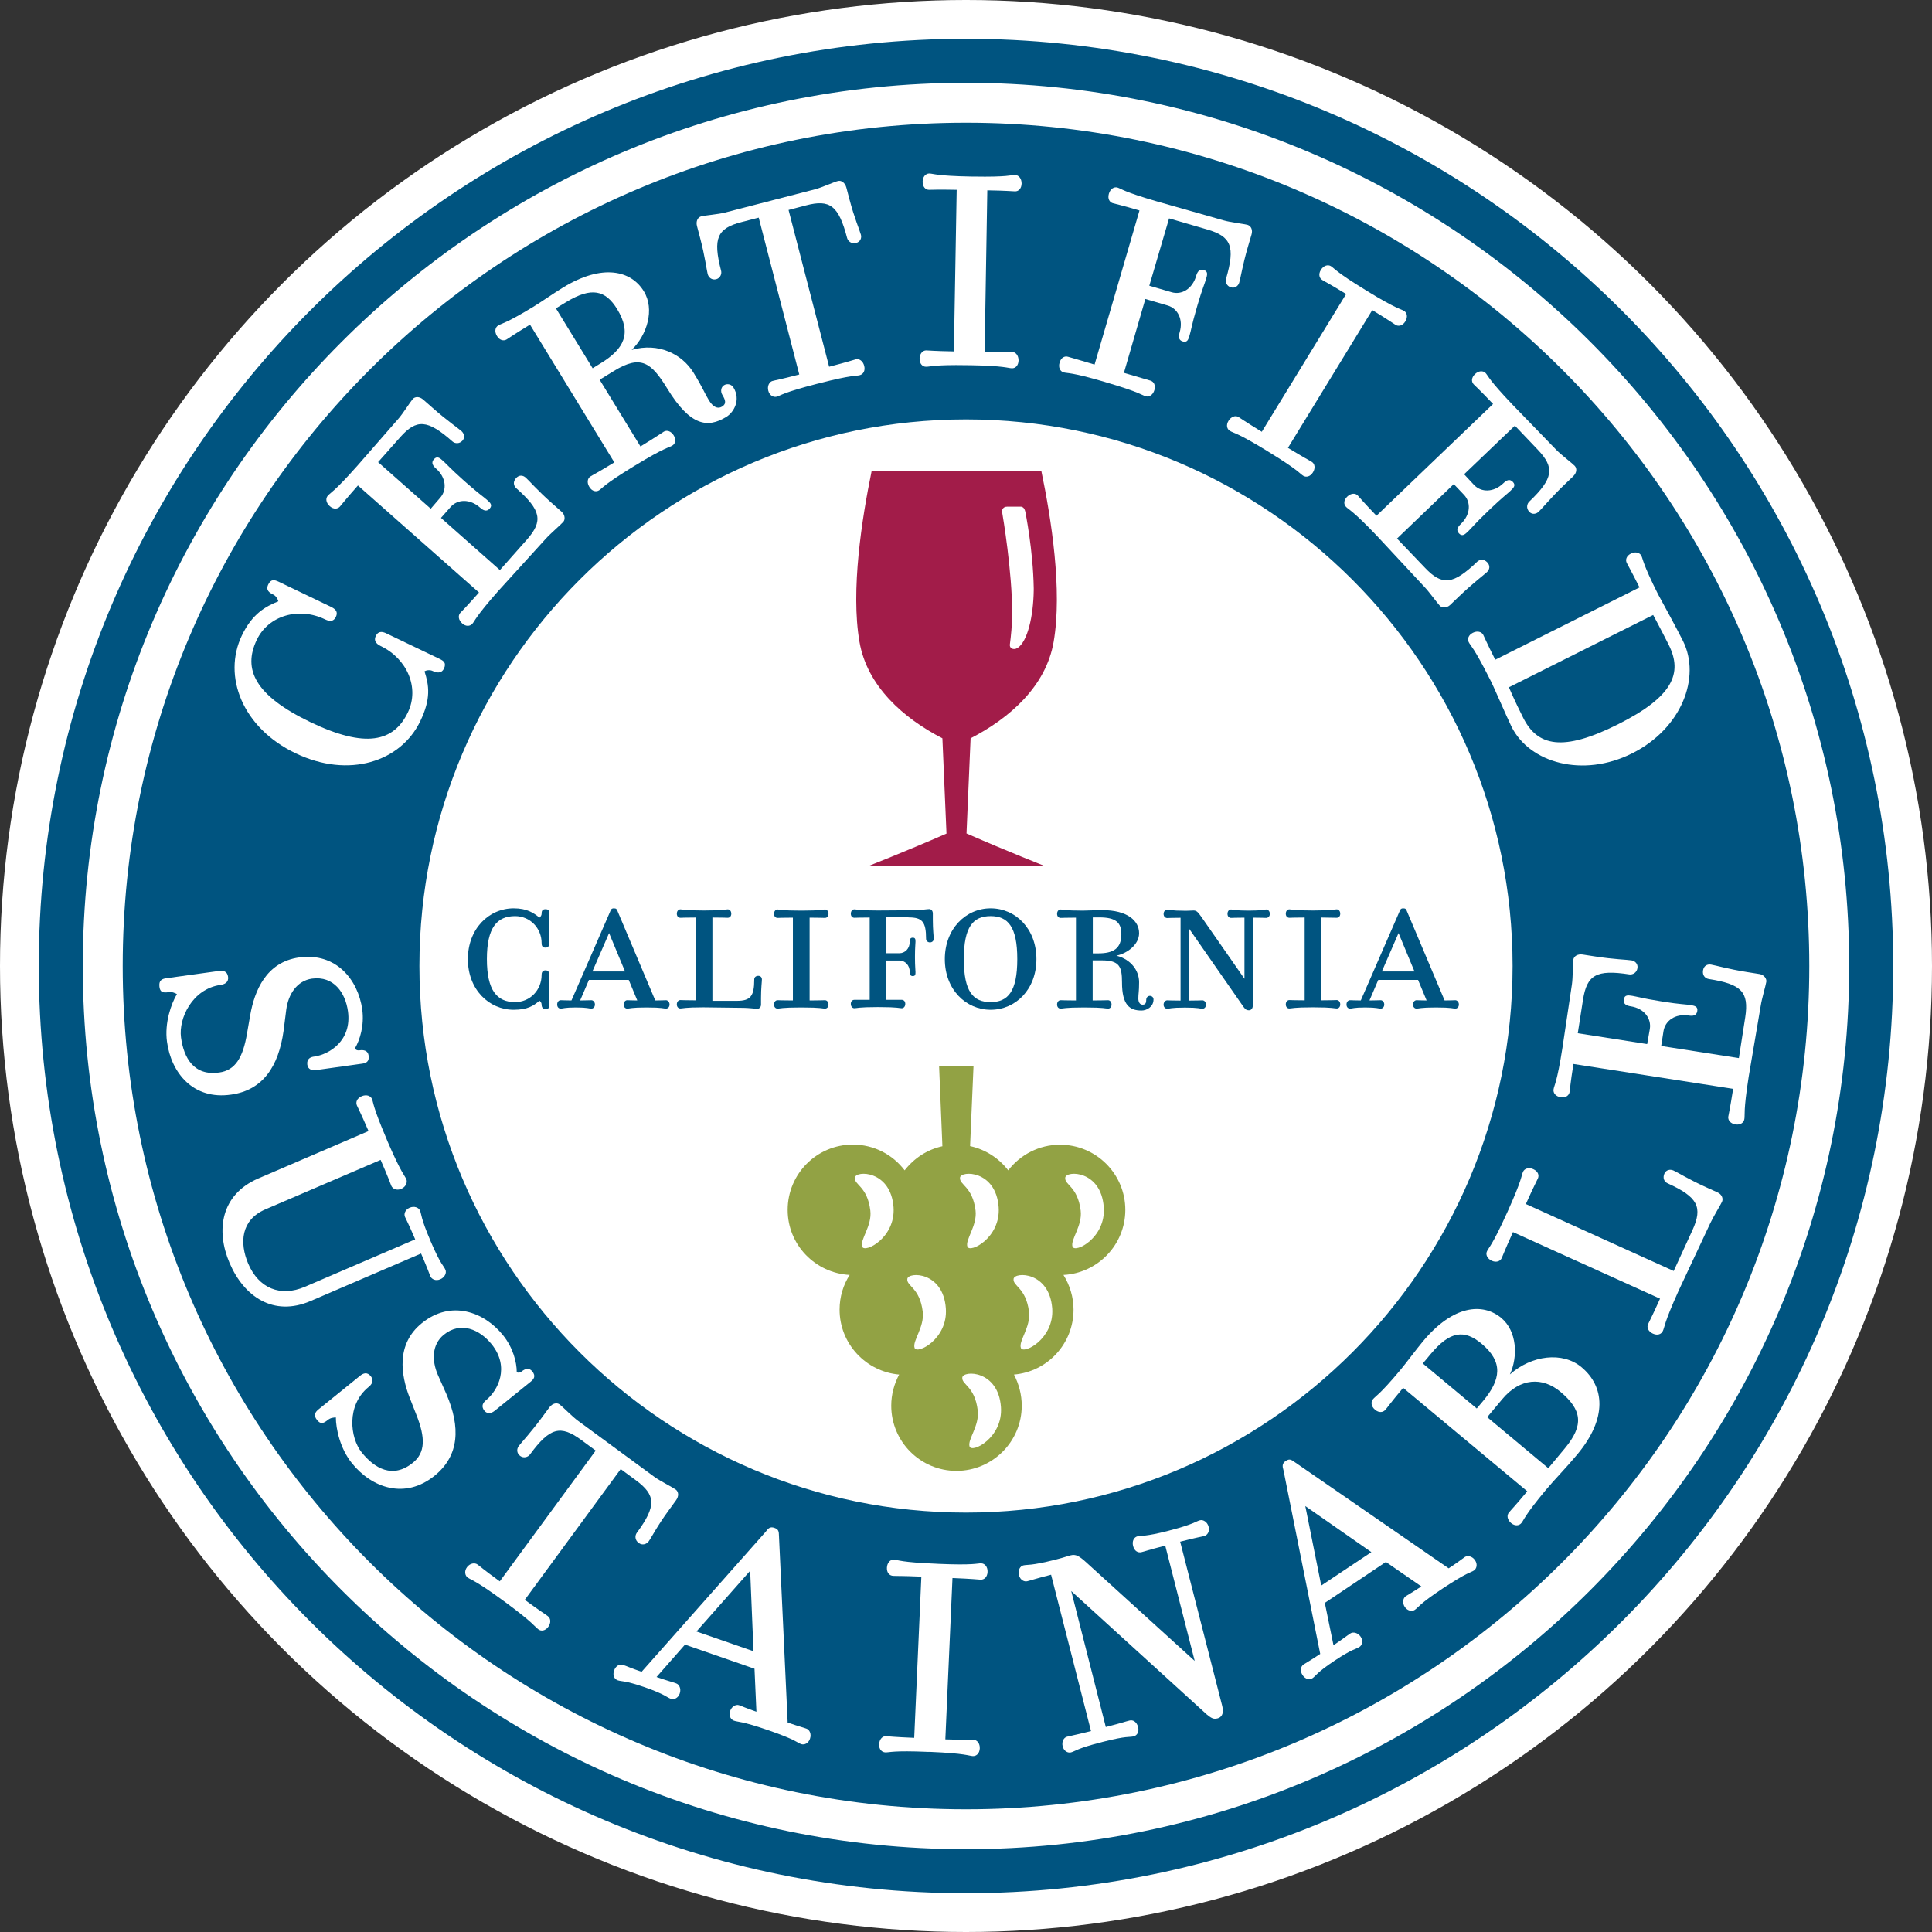 <?xml version="1.0" encoding="utf-8"?>
<!-- Generator: Adobe Illustrator 24.0.3, SVG Export Plug-In . SVG Version: 6.00 Build 0)  -->
<svg version="1.1" id="Layer_1" xmlns="http://www.w3.org/2000/svg" xmlns:xlink="http://www.w3.org/1999/xlink" x="0px" y="0px"
	 viewBox="0 0 151.46 151.46" style="enable-background:new 0 0 151.46 151.46;" xml:space="preserve">
<rect x="0" y="0" width="151.46" height="151.46" fill="#333333" stroke="none"/>
<style type="text/css">
	.st0{fill:#F8F8F7;}
	.st1{fill:#FFFFFF;}
	.st2{fill:#005480;}
	.st3{fill:#92A244;}
	.st4{fill:#A21C49;}
</style>
<g>
	<circle class="st1" cx="75.73" cy="75.73" r="75.73"/>
	<g>
		<path class="st2" d="M75.73,3.04c-40.14,0-72.69,32.54-72.69,72.69c0,40.14,32.54,72.69,72.69,72.69
			c40.14,0,72.69-32.54,72.69-72.69C148.42,35.59,115.88,3.04,75.73,3.04z M75.73,144.97c-38.18,0-69.24-31.06-69.24-69.24
			S37.55,6.49,75.73,6.49c38.18,0,69.24,31.06,69.24,69.24S113.91,144.97,75.73,144.97z"/>
		<path class="st2" d="M75.73,9.62c-36.51,0-66.11,29.6-66.11,66.11s29.6,66.11,66.11,66.11c36.51,0,66.11-29.6,66.11-66.11
			S112.24,9.62,75.73,9.62z M118.58,75.73c0,23.63-19.22,42.85-42.85,42.85S32.88,99.36,32.88,75.73S52.1,32.88,75.73,32.88
			S118.58,52.1,118.58,75.73z"/>
		<g>
			<path class="st2" d="M42.76,71.28c-0.28,0-0.3,0.19-0.3,0.36c0,0.11-0.07,0.22-0.17,0.3c-0.45-0.37-0.97-0.73-2.02-0.73
				c-1.95,0-3.59,1.61-3.59,3.98c0,2.38,1.65,3.97,3.59,3.97c1.07,0,1.55-0.3,2.02-0.71c0.09,0.06,0.17,0.17,0.17,0.3
				s0.04,0.36,0.3,0.36c0.28,0,0.3-0.15,0.3-0.34v-2.34c0-0.15-0.02-0.36-0.3-0.36c-0.28,0-0.3,0.24-0.3,0.36
				c0,1.18-0.9,2.13-2.08,2.13c-1.42,0-2.21-0.92-2.21-3.37c0-2.47,0.79-3.37,2.21-3.37c1.18,0,2.08,0.95,2.08,2.11
				c0,0.15,0.02,0.36,0.3,0.36c0.28,0,0.3-0.21,0.3-0.36v-2.32C43.06,71.41,43.02,71.28,42.76,71.28z"/>
			<path class="st2" d="M52.21,78.41c-0.19,0-0.24,0.02-0.84,0.02l-2.94-6.96c-0.07-0.19-0.11-0.26-0.3-0.26
				c-0.19,0-0.24,0.09-0.3,0.26l-3.03,6.96c-0.51,0-0.65-0.02-0.84-0.02c-0.15,0-0.28,0.13-0.28,0.34c0,0.21,0.13,0.32,0.28,0.32
				c0.17,0,0.28-0.09,1.18-0.09c0.94,0,1.03,0.09,1.22,0.09c0.13,0,0.28-0.11,0.28-0.32c0-0.21-0.15-0.34-0.28-0.34
				c-0.19,0-0.41,0.02-0.88,0.02l0.69-1.61h3.12l0.67,1.61c-0.54,0-0.6-0.02-0.79-0.02c-0.13,0-0.28,0.13-0.28,0.34
				c0,0.21,0.15,0.32,0.28,0.32c0.19,0,0.3-0.09,1.5-0.09h0.02c1.27,0,1.33,0.09,1.52,0.09c0.13,0,0.28-0.11,0.28-0.32
				C52.49,78.54,52.34,78.41,52.21,78.41z M46.44,76.16l1.31-3.01l1.25,3.01H46.44z"/>
			<path class="st2" d="M59.45,76.5c-0.21,0-0.32,0.13-0.32,0.28c0,1.33-0.3,1.68-1.37,1.68h-1.91v-6.53c0.9,0,1.01,0.02,1.2,0.02
				c0.15,0,0.28-0.11,0.28-0.32c0-0.21-0.13-0.34-0.28-0.34c-0.19,0-0.3,0.09-1.81,0.09h-0.09c-1.52,0-1.63-0.09-1.81-0.09
				c-0.15,0-0.28,0.13-0.28,0.34c0,0.21,0.13,0.32,0.28,0.32c0.19,0,0.3-0.02,1.2-0.02v6.49c-0.9,0-1.01-0.02-1.2-0.02
				c-0.15,0-0.28,0.13-0.28,0.34c0,0.21,0.13,0.32,0.28,0.32c0.19,0,0.3-0.09,1.81-0.09l3.18,0.04c0.3,0,0.88,0.07,1.05,0.07
				c0.15,0,0.28-0.13,0.28-0.32v-0.52c0-0.77,0.07-1.27,0.07-1.46C59.73,76.63,59.63,76.5,59.45,76.5z"/>
			<path class="st2" d="M60.96,78.41c-0.15,0-0.28,0.13-0.28,0.34c0,0.21,0.13,0.32,0.28,0.32c0.19,0,0.3-0.09,1.81-0.09h0.09
				c1.52,0,1.63,0.09,1.81,0.09c0.15,0,0.28-0.11,0.28-0.32c0-0.21-0.13-0.34-0.28-0.34c-0.19,0-0.3,0.02-1.2,0.02v-6.49
				c0.9,0,1.01,0.02,1.2,0.02c0.15,0,0.28-0.11,0.28-0.32c0-0.21-0.13-0.34-0.28-0.34c-0.19,0-0.3,0.09-1.81,0.09h-0.09
				c-1.52,0-1.63-0.09-1.81-0.09c-0.15,0-0.28,0.13-0.28,0.34c0,0.21,0.13,0.32,0.28,0.32c0.19,0,0.3-0.02,1.2-0.02v6.49
				C61.26,78.43,61.15,78.41,60.96,78.41z"/>
			<path class="st2" d="M71.22,71.92c1.08,0,1.38,0.34,1.38,1.68c0,0.13,0.11,0.28,0.3,0.28c0.21,0,0.3-0.15,0.3-0.28
				c0-0.19-0.07-0.71-0.07-1.48v-0.51c0-0.21-0.13-0.34-0.28-0.34c-0.17,0-0.75,0.09-1.05,0.09c-0.36,0-2.58,0.02-3.01,0.02
				c-1.52,0-1.63-0.09-1.81-0.09c-0.15,0-0.28,0.13-0.28,0.34c0,0.21,0.13,0.32,0.28,0.32c0.19,0,0.3-0.02,1.2-0.02v6.45
				c-0.9,0-1.01,0-1.2,0c-0.15,0-0.28,0.11-0.28,0.32c0,0.21,0.13,0.34,0.28,0.34c0.19,0,0.3-0.09,1.81-0.09h0.09
				c1.52,0,1.63,0.09,1.81,0.09c0.15,0,0.28-0.13,0.28-0.34c0-0.21-0.13-0.32-0.28-0.32c-0.19,0-0.3,0-1.2,0V75.3h1.01
				c0.45,0,0.82,0.36,0.82,0.9c0,0.17,0.04,0.32,0.24,0.32c0.21,0,0.21-0.15,0.21-0.32c0-0.19-0.04-0.43-0.04-1.09v-0.19
				c0-0.65,0.04-0.9,0.04-1.09c0-0.17,0-0.32-0.21-0.32c-0.21,0-0.24,0.15-0.24,0.32c0,0.54-0.37,0.9-0.82,0.9h-1.01v-2.82H71.22z"
				/>
			<path class="st2" d="M74.07,75.19c0,2.38,1.65,3.97,3.59,3.97c1.96,0,3.59-1.59,3.59-3.97c0-2.38-1.63-3.98-3.59-3.98
				C75.71,71.21,74.07,72.82,74.07,75.19z M79.75,75.19c0,2.54-0.73,3.37-2.09,3.37c-1.37,0-2.1-0.82-2.1-3.37
				c0-2.54,0.73-3.37,2.1-3.37C79.02,71.82,79.75,72.65,79.75,75.19z"/>
			<path class="st2" d="M90.14,78.07c-0.15,0-0.28,0.13-0.28,0.3c0,0.22-0.04,0.39-0.28,0.39c-0.22,0-0.34-0.19-0.34-0.49
				c0-0.39,0.06-0.49,0.06-1.27c0-0.88-0.6-1.78-1.78-2.08c0.9-0.19,1.78-0.9,1.78-1.76c0-0.97-0.9-1.81-2.9-1.81
				c-0.47,0-1.16,0.04-1.53,0.04c-1.42,0-1.53-0.09-1.72-0.09c-0.15,0-0.28,0.13-0.28,0.34c0,0.21,0.13,0.32,0.28,0.32
				c0.19,0,0.3-0.02,1.2-0.02v6.49c-0.9,0-1.01-0.02-1.2-0.02c-0.15,0-0.28,0.13-0.28,0.34c0,0.21,0.13,0.32,0.28,0.32
				c0.19,0,0.3-0.09,1.81-0.09h0.09c1.52,0,1.63,0.09,1.81,0.09c0.15,0,0.28-0.11,0.28-0.32c0-0.21-0.13-0.34-0.28-0.34
				c-0.19,0-0.3,0.02-1.2,0.02v-3.14h0.73c1.37,0,1.57,0.49,1.57,1.72c0,1.78,0.6,2.21,1.53,2.21c0.39,0,0.94-0.28,0.94-0.86
				C90.44,78.2,90.31,78.07,90.14,78.07z M86.08,74.74h-0.41v-2.82c0,0,0.39,0,0.52,0c1.29,0,1.72,0.41,1.72,1.31
				C87.91,74.37,87.28,74.74,86.08,74.74z"/>
			<path class="st2" d="M99.27,71.3c-0.19,0-0.28,0.09-1.37,0.09h-0.04c-1.07,0-1.16-0.09-1.35-0.09c-0.15,0-0.28,0.13-0.28,0.34
				c0,0.21,0.13,0.32,0.28,0.32c0.19,0,0.26-0.02,1.05-0.02v4.79l-3.4-4.88c-0.26-0.37-0.37-0.47-0.6-0.47
				c-0.13,0-0.34,0.02-0.52,0.02h-0.17c-1.09,0-1.18-0.09-1.37-0.09c-0.13,0-0.28,0.13-0.28,0.34c0,0.21,0.15,0.32,0.28,0.32
				c0.19,0,0.28-0.02,1.05-0.02v6.49c-0.77,0-0.86-0.02-1.05-0.02c-0.13,0-0.28,0.13-0.28,0.34c0,0.21,0.15,0.32,0.28,0.32
				c0.19,0,0.28-0.09,1.37-0.09h0.04c1.08,0,1.16,0.09,1.35,0.09c0.15,0,0.28-0.11,0.28-0.32c0-0.21-0.13-0.34-0.28-0.34
				c-0.19,0-0.28,0.02-1.05,0.02v-5.65l4.28,6.15c0.15,0.19,0.23,0.26,0.41,0.26c0.15,0,0.32-0.09,0.32-0.43v-6.83
				c0.77,0,0.86,0.02,1.05,0.02c0.13,0,0.28-0.11,0.28-0.32C99.55,71.43,99.4,71.3,99.27,71.3z"/>
			<path class="st2" d="M104.79,71.95c0.15,0,0.28-0.11,0.28-0.32c0-0.21-0.13-0.34-0.28-0.34c-0.19,0-0.3,0.09-1.81,0.09h-0.09
				c-1.52,0-1.63-0.09-1.81-0.09c-0.15,0-0.28,0.13-0.28,0.34c0,0.21,0.13,0.32,0.28,0.32c0.19,0,0.3-0.02,1.2-0.02v6.49
				c-0.9,0-1.01-0.02-1.2-0.02c-0.15,0-0.28,0.13-0.28,0.34c0,0.21,0.13,0.32,0.28,0.32c0.19,0,0.3-0.09,1.81-0.09h0.09
				c1.52,0,1.63,0.09,1.81,0.09c0.15,0,0.28-0.11,0.28-0.32c0-0.21-0.13-0.34-0.28-0.34c-0.19,0-0.3,0.02-1.2,0.02v-6.49
				C104.49,71.94,104.6,71.95,104.79,71.95z"/>
			<path class="st2" d="M105.84,78.41c-0.15,0-0.28,0.13-0.28,0.34c0,0.21,0.13,0.32,0.28,0.32c0.17,0,0.28-0.09,1.18-0.09
				c0.94,0,1.03,0.09,1.22,0.09c0.13,0,0.28-0.11,0.28-0.32c0-0.21-0.15-0.34-0.28-0.34c-0.19,0-0.41,0.02-0.88,0.02l0.69-1.61h3.12
				l0.67,1.61c-0.54,0-0.6-0.02-0.79-0.02c-0.13,0-0.28,0.13-0.28,0.34c0,0.21,0.15,0.32,0.28,0.32c0.19,0,0.3-0.09,1.5-0.09h0.02
				c1.27,0,1.33,0.09,1.52,0.09c0.13,0,0.28-0.11,0.28-0.32c0-0.21-0.15-0.34-0.28-0.34c-0.19,0-0.24,0.02-0.84,0.02l-2.94-6.96
				c-0.07-0.19-0.11-0.26-0.3-0.26c-0.19,0-0.24,0.09-0.3,0.26l-3.03,6.96C106.17,78.43,106.03,78.41,105.84,78.41z M109.64,73.15
				l1.25,3.01h-2.56L109.64,73.15z"/>
		</g>
		<path class="st3" d="M83.1,89.74c-1.65,0-3.12,0.79-4.06,2.01c-0.73-0.95-1.78-1.64-2.99-1.9l0.27-6.3h-2.7l0.26,6.31
			c-1.2,0.26-2.23,0.95-2.96,1.89c-0.93-1.23-2.4-2.02-4.06-2.02c-2.82,0-5.11,2.29-5.11,5.12c0,2.73,2.15,4.95,4.86,5.1
			c-0.5,0.78-0.79,1.71-0.79,2.72c0,2.67,2.06,4.86,4.67,5.09c-0.39,0.73-0.62,1.56-0.62,2.44c0,2.82,2.29,5.11,5.11,5.11
			c2.82,0,5.12-2.29,5.12-5.11c0-0.88-0.23-1.71-0.61-2.44c2.62-0.22,4.67-2.41,4.67-5.09c0-1-0.3-1.93-0.79-2.72
			c2.69-0.14,4.85-2.37,4.85-5.1C88.22,92.03,85.93,89.74,83.1,89.74z M67.59,97.73c-0.19-0.54,0.79-1.63,0.64-2.83
			c-0.23-1.91-1.28-2-1.21-2.58c0.06-0.57,2.81-0.6,3.03,2.32C70.22,97.04,67.78,98.27,67.59,97.73z M71.7,105.67
			c-0.19-0.54,0.78-1.62,0.64-2.83c-0.23-1.91-1.28-2-1.21-2.58c0.07-0.57,2.82-0.6,3.02,2.32
			C74.32,104.98,71.88,106.21,71.7,105.67z M78.29,94.64c0.17,2.4-2.26,3.63-2.45,3.09c-0.19-0.54,0.78-1.63,0.64-2.83
			c-0.24-1.91-1.28-2-1.22-2.58C75.33,91.75,78.08,91.72,78.29,94.64z M76.01,113.4c-0.18-0.54,0.79-1.62,0.64-2.83
			c-0.23-1.91-1.27-2.01-1.21-2.58c0.07-0.57,2.82-0.6,3.03,2.32C78.64,112.71,76.2,113.94,76.01,113.4z M80.03,105.67
			c-0.19-0.54,0.78-1.62,0.64-2.83c-0.24-1.91-1.28-2-1.21-2.58c0.07-0.57,2.81-0.6,3.03,2.32
			C82.65,104.98,80.21,106.21,80.03,105.67z M84.08,97.73c-0.18-0.54,0.79-1.63,0.64-2.83c-0.24-1.91-1.28-2-1.21-2.58
			c0.07-0.57,2.81-0.6,3.02,2.32C86.71,97.04,84.27,98.27,84.08,97.73z"/>
		<path class="st4" d="M73.88,57.88l0.32,7.47c-3.27,1.43-6.05,2.51-6.06,2.52h13.7c-0.01-0.01-2.8-1.1-6.07-2.53l0.32-7.46
			c3.06-1.58,5.91-4.07,6.51-7.56c0.7-4.03-0.19-9.69-0.96-13.38H68.33c-0.76,3.69-1.65,9.35-0.95,13.38
			C67.98,53.8,70.83,56.31,73.88,57.88z M78.84,39.73l0.11-0.01l0.13,0h0.93l0.05,0c0.26,0.05,0.3,0.33,0.32,0.4
			c0,0.01,0.61,2.97,0.66,5.99c0,0.05,0,0.11,0,0.17c-0.03,2.05-0.49,4.02-1.27,4.52c-0.09,0.05-0.17,0.08-0.27,0.08
			c-0.24,0-0.36-0.17-0.33-0.37c0.08-0.58,0.18-1.59,0.18-2.4c0-3.35-0.74-7.68-0.77-7.85c-0.01-0.04-0.01-0.08-0.02-0.13
			C78.53,39.83,78.78,39.74,78.84,39.73z"/>
		<g>
			<g>
				<path class="st1" d="M13.09,81.66c-0.2-1.47,0.33-2.97,0.78-3.73c-0.16-0.08-0.36-0.19-0.65-0.15
					c-0.47,0.07-0.67-0.01-0.72-0.42c-0.06-0.48,0.17-0.62,0.53-0.67l4.12-0.57c0.36-0.05,0.67,0.02,0.73,0.46
					c0.06,0.44-0.29,0.59-0.58,0.63c-2.24,0.31-3.31,2.65-3.11,4.12c0.22,1.61,1.01,3.03,2.99,2.75c1.26-0.17,1.87-1.16,2.19-3.09
					l0.25-1.43c0.33-1.86,1.23-4.14,3.83-4.5c2.89-0.4,4.62,1.73,4.95,4.08c0.17,1.26-0.19,2.39-0.57,3.04
					c0.01,0.07,0.13,0.19,0.35,0.16c0.32-0.05,0.67,0.01,0.72,0.42c0.06,0.48-0.21,0.59-0.54,0.63l-3.58,0.5
					c-0.29,0.04-0.63-0.02-0.69-0.43c-0.06-0.48,0.29-0.6,0.54-0.63c1.2-0.17,2.96-1.25,2.65-3.54c-0.2-1.47-1.12-2.8-2.82-2.57
					c-1.19,0.17-1.86,1.23-2.02,2.44l-0.21,1.66c-0.39,2.77-1.61,4.64-4.1,4.99C15.16,86.25,13.42,84.12,13.09,81.66z"/>
				<path class="st1" d="M19.46,99.07c0.83,1.93,2.52,2.63,4.44,1.81l8.65-3.72c-0.57-1.33-0.66-1.44-0.8-1.76
					c-0.1-0.22,0-0.56,0.36-0.72c0.37-0.16,0.71-0.01,0.81,0.21c0.14,0.32,0.04,0.55,0.83,2.39l0.01,0.03
					c0.8,1.87,1.03,1.92,1.16,2.24c0.1,0.22-0.03,0.58-0.4,0.74c-0.37,0.16-0.68-0.01-0.78-0.23c-0.13-0.32-0.17-0.49-0.73-1.79
					l-8.65,3.72c-2.92,1.26-5.23-0.34-6.36-2.97c-1.1-2.57-0.68-5.37,2.24-6.63l8.65-3.72c-0.67-1.55-0.77-1.69-0.91-2.01
					c-0.11-0.25,0-0.56,0.37-0.72c0.37-0.16,0.7-0.04,0.81,0.21c0.13,0.32,0.04,0.55,1.15,3.15l0.05,0.13
					c1.12,2.6,1.37,2.71,1.5,3.03c0.09,0.22-0.03,0.58-0.4,0.74c-0.37,0.16-0.68-0.01-0.78-0.23c-0.13-0.32-0.18-0.52-0.84-2.04
					l-9.06,3.89C18.9,95.64,18.76,97.42,19.46,99.07z"/>
				<path class="st1" d="M27.59,114.71c-0.93-1.15-1.26-2.71-1.26-3.59c-0.18,0.01-0.41,0.02-0.63,0.2
					c-0.37,0.3-0.58,0.33-0.84,0.01c-0.3-0.37-0.17-0.61,0.11-0.84l3.24-2.62c0.28-0.23,0.57-0.33,0.86,0.02
					c0.28,0.35,0.06,0.66-0.17,0.84c-1.76,1.43-1.47,3.98-0.54,5.14c1.02,1.26,2.43,2.07,4,0.81c0.99-0.8,1-1.96,0.28-3.77
					l-0.53-1.35c-0.68-1.76-1.08-4.18,0.96-5.83c2.27-1.84,4.86-0.91,6.36,0.94c0.8,0.99,1.08,2.14,1.08,2.89
					c0.04,0.06,0.21,0.09,0.38-0.04c0.26-0.21,0.58-0.33,0.84-0.01c0.3,0.38,0.12,0.61-0.14,0.82l-2.81,2.27
					c-0.23,0.18-0.55,0.31-0.81-0.01c-0.3-0.38-0.06-0.66,0.13-0.82c0.94-0.76,1.89-2.59,0.44-4.39c-0.93-1.15-2.42-1.82-3.75-0.74
					c-0.93,0.76-0.95,2.01-0.47,3.13L35,109.3c1.1,2.57,1.03,4.8-0.93,6.39C31.74,117.57,29.15,116.64,27.59,114.71z"/>
				<path class="st1" d="M50.07,120.96c-0.31-0.23-0.3-0.58-0.15-0.79c1.56-2.12,1.5-2.97-0.09-4.14l-1.17-0.86l-7.52,10.25
					c1.34,0.98,1.53,1.07,1.81,1.28c0.22,0.16,0.27,0.51,0.03,0.84c-0.24,0.32-0.56,0.36-0.78,0.19c-0.28-0.2-0.34-0.47-2.59-2.13
					l-0.11-0.08c-2.28-1.67-2.56-1.65-2.84-1.85c-0.19-0.14-0.29-0.48-0.05-0.81c0.24-0.32,0.61-0.36,0.81-0.22
					c0.28,0.2,0.42,0.36,1.76,1.33l7.52-10.25l-1.14-0.84c-1.62-1.18-2.45-0.98-4.01,1.14c-0.15,0.21-0.49,0.32-0.77,0.12
					c-0.3-0.23-0.27-0.56-0.12-0.77c0.22-0.29,0.93-1.04,1.82-2.24l0.59-0.8c0.24-0.32,0.58-0.39,0.8-0.23
					c0.25,0.19,1.01,0.97,1.45,1.29l6.01,4.41c0.42,0.3,1.39,0.79,1.64,0.97c0.23,0.17,0.27,0.51,0.03,0.84l-0.58,0.8
					c-0.89,1.21-1.35,2.13-1.57,2.43C50.69,121.05,50.37,121.18,50.07,120.96z"/>
				<path class="st1" d="M53.7,128.93l-2.23,2.54c0.82,0.29,1.22,0.38,1.54,0.5c0.23,0.08,0.41,0.41,0.28,0.79
					c-0.13,0.38-0.47,0.5-0.69,0.42c-0.33-0.11-0.43-0.34-2.06-0.91c-1.57-0.54-1.82-0.44-2.11-0.54c-0.26-0.09-0.42-0.38-0.29-0.76
					c0.13-0.38,0.44-0.54,0.7-0.45c0.33,0.11,0.58,0.24,1.46,0.54l9.73-10.98c0.2-0.28,0.36-0.42,0.69-0.3
					c0.32,0.11,0.34,0.27,0.35,0.66l0.68,14.6c1.05,0.36,1.15,0.36,1.48,0.48c0.23,0.08,0.4,0.41,0.27,0.79
					c-0.13,0.38-0.46,0.5-0.69,0.42c-0.32-0.11-0.36-0.32-2.58-1.09l-0.03-0.01c-2.09-0.72-2.34-0.62-2.67-0.74
					c-0.23-0.08-0.42-0.38-0.29-0.76c0.13-0.38,0.48-0.53,0.7-0.45c0.32,0.11,0.41,0.18,1.36,0.51l-0.15-3.37L53.7,128.93z
					 M59.07,129.45l-0.26-6.31l-4.21,4.76L59.07,129.45z"/>
				<path class="st1" d="M76.32,136.39c0.27,0.01,0.51,0.28,0.49,0.68c-0.02,0.4-0.27,0.61-0.54,0.6c-0.34-0.02-0.55-0.21-3.34-0.33
					l-0.17,0c-2.79-0.12-3.01,0.05-3.35,0.04c-0.28-0.01-0.51-0.24-0.49-0.64c0.02-0.4,0.27-0.65,0.55-0.63
					c0.34,0.02,0.55,0.06,2.2,0.13l0.56-12.64c-1.65-0.07-1.86-0.04-2.21-0.06c-0.28-0.01-0.51-0.24-0.49-0.64
					c0.02-0.4,0.27-0.65,0.55-0.63c0.34,0.02,0.54,0.21,3.33,0.32l0.17,0.01c2.79,0.12,3.01-0.05,3.35-0.04
					c0.28,0.01,0.51,0.28,0.49,0.68c-0.02,0.4-0.27,0.61-0.54,0.6c-0.34-0.02-0.55-0.06-2.21-0.13l-0.56,12.65
					C75.77,136.41,75.98,136.38,76.32,136.39z"/>
				<path class="st1" d="M86.69,135.39c1.37-0.35,1.53-0.43,1.87-0.51c0.27-0.07,0.56,0.12,0.66,0.51c0.1,0.39-0.08,0.66-0.34,0.73
					c-0.34,0.09-0.51-0.06-2.45,0.44l-0.07,0.02c-1.94,0.49-2.06,0.71-2.4,0.8c-0.23,0.06-0.55-0.08-0.65-0.47
					c-0.1-0.39,0.1-0.7,0.34-0.76c0.34-0.09,0.51-0.1,1.88-0.44l-3.13-12.26c-1.37,0.35-1.53,0.43-1.87,0.51
					c-0.23,0.06-0.55-0.09-0.65-0.48c-0.1-0.39,0.1-0.7,0.34-0.76c0.33-0.08,0.54,0.05,2.48-0.44l0.3-0.08
					c0.33-0.08,0.69-0.21,0.93-0.27c0.4-0.1,0.65,0.02,1.29,0.61l8.44,7.67l-2.31-9.04c-1.41,0.36-1.53,0.43-1.86,0.51
					c-0.27,0.07-0.56-0.08-0.66-0.48c-0.1-0.39,0.07-0.69,0.34-0.76c0.33-0.08,0.55,0.05,2.45-0.44l0.07-0.02
					c1.94-0.5,2.06-0.72,2.39-0.8c0.23-0.06,0.57,0.12,0.67,0.51s-0.11,0.67-0.35,0.73c-0.33,0.08-0.51,0.09-1.88,0.44l3.3,12.89
					c0.16,0.64-0.1,0.89-0.36,0.96c-0.34,0.09-0.5-0.02-0.86-0.31l-10.62-9.67L86.69,135.39z"/>
				<path class="st1" d="M103.86,125.66l0.68,3.32c0.72-0.48,1.04-0.74,1.33-0.93c0.2-0.13,0.57-0.07,0.8,0.26
					c0.22,0.33,0.11,0.67-0.09,0.8c-0.29,0.19-0.53,0.13-1.97,1.09c-1.38,0.92-1.45,1.18-1.71,1.36c-0.23,0.15-0.55,0.1-0.78-0.23
					c-0.22-0.33-0.16-0.68,0.07-0.84c0.29-0.19,0.54-0.31,1.31-0.83l-2.88-14.4c-0.1-0.33-0.11-0.54,0.18-0.73
					c0.29-0.19,0.42-0.11,0.74,0.12l12.03,8.3c0.92-0.61,0.99-0.7,1.27-0.89c0.2-0.13,0.57-0.08,0.8,0.26
					c0.22,0.33,0.11,0.67-0.09,0.8c-0.29,0.19-0.47,0.1-2.42,1.39l-0.03,0.02c-1.84,1.22-1.91,1.49-2.19,1.68
					c-0.2,0.13-0.55,0.1-0.78-0.23c-0.22-0.34-0.13-0.7,0.07-0.84c0.29-0.19,0.39-0.22,1.23-0.77l-2.78-1.92L103.86,125.66z
					 M107.51,121.68l-5.18-3.61l1.25,6.23L107.51,121.68z"/>
				<path class="st1" d="M119.27,119.4c-0.17,0.21-0.5,0.26-0.81,0c-0.3-0.26-0.35-0.61-0.17-0.82c0.22-0.27,0.38-0.4,1.44-1.67
					l-9.73-8.11c-1.06,1.27-1.16,1.45-1.39,1.72c-0.18,0.21-0.5,0.26-0.81,0c-0.31-0.26-0.35-0.61-0.17-0.82
					c0.22-0.27,0.49-0.31,2.17-2.32c0.44-0.53,1.2-1.56,1.75-2.22c2.36-2.84,4.68-3.05,6.14-1.84c1.24,1.03,1.32,3.03,0.68,4.43
					c1.69-1.51,4.13-1.81,5.61-0.57c1.82,1.52,2.04,4-0.32,6.83c-0.88,1.06-1.74,1.92-2.47,2.79
					C119.48,118.86,119.49,119.13,119.27,119.4z M112.16,106.15c-0.15,0.19-0.62,0.74-0.62,0.74l4.23,3.53l0.49-0.58
					c1.41-1.69,1.6-3.06-0.1-4.49C114.81,104.22,113.69,104.32,112.16,106.15z M117.76,109.7l-1.17,1.4l4.79,4
					c0,0,0.53-0.63,1.3-1.56c1.52-1.83,1.33-3.02-0.35-4.43C120.93,107.94,119.17,108,117.76,109.7z"/>
				<path class="st1" d="M132.69,96.42c0.81-1.79,0.41-2.58-1.95-3.65c-0.27-0.12-0.41-0.41-0.26-0.76
					c0.14-0.31,0.45-0.36,0.71-0.25c0.33,0.15,1.17,0.68,2.53,1.3l0.93,0.42c0.33,0.15,0.46,0.48,0.35,0.73
					c-0.13,0.28-0.7,1.2-0.93,1.7l-2.49,5.31c-1.15,2.55-1.07,2.81-1.22,3.12c-0.11,0.25-0.41,0.38-0.78,0.21
					c-0.36-0.16-0.5-0.49-0.38-0.74c0.14-0.31,0.26-0.49,0.94-2l-11.53-5.22c-0.68,1.51-0.74,1.71-0.88,2.03
					c-0.11,0.25-0.41,0.38-0.78,0.22c-0.36-0.17-0.5-0.49-0.38-0.74c0.14-0.31,0.4-0.43,1.55-2.97l0.07-0.15
					c1.15-2.55,1.07-2.81,1.21-3.12c0.11-0.25,0.45-0.37,0.81-0.2c0.37,0.17,0.47,0.48,0.35,0.73c-0.14,0.31-0.26,0.49-0.94,2
					l11.59,5.25L132.69,96.42z"/>
				<path class="st1" d="M129.34,80.66c0.13-0.82-0.45-1.61-1.5-1.77c-0.32-0.05-0.6-0.17-0.54-0.54c0.06-0.38,0.34-0.33,0.67-0.28
					c0.36,0.06,0.82,0.2,2.08,0.4l0.36,0.06c1.26,0.2,1.74,0.2,2.1,0.26c0.32,0.05,0.61,0.1,0.55,0.47
					c-0.06,0.38-0.36,0.4-0.68,0.35c-1.05-0.16-1.84,0.41-1.97,1.23l-0.18,1.16l6.09,0.95l0.5-3.21c0.3-1.98-0.3-2.59-2.86-2.99
					c-0.29-0.05-0.51-0.29-0.45-0.67c0.06-0.38,0.34-0.51,0.63-0.46c0.36,0.06,1.31,0.34,2.79,0.58l1.01,0.16
					c0.36,0.06,0.57,0.37,0.53,0.61c-0.05,0.31-0.36,1.34-0.44,1.89l-0.94,5.54c-0.43,2.76-0.28,2.99-0.34,3.33
					c-0.04,0.27-0.3,0.48-0.69,0.42c-0.4-0.06-0.61-0.34-0.57-0.61c0.06-0.34,0.12-0.54,0.38-2.18l-12.52-1.95
					c-0.26,1.64-0.25,1.85-0.3,2.19c-0.04,0.27-0.3,0.48-0.69,0.42c-0.4-0.06-0.61-0.34-0.57-0.61c0.05-0.34,0.27-0.51,0.7-3.28
					l0.74-4.95c0.08-0.54,0.07-1.63,0.11-1.94c0.04-0.27,0.33-0.47,0.73-0.41l0.97,0.15c1.48,0.23,2.51,0.25,2.87,0.31
					c0.25,0.04,0.51,0.26,0.46,0.6c-0.06,0.38-0.38,0.53-0.63,0.5c-2.6-0.4-3.33,0.04-3.64,1.98l-0.41,2.63l5.44,0.85L129.34,80.66z
					"/>
			</g>
		</g>
		<g>
			<g>
				<path class="st1" d="M34.8,52.42c-0.21,0.43-0.63,0.3-0.86,0.19c-0.23-0.11-0.49-0.08-0.66,0.02c0.36,1.11,0.51,2.16-0.33,3.9
					c-1.52,3.18-5.6,4.53-9.78,2.52c-4.18-2-5.73-6.05-4.21-9.23c0.82-1.71,1.85-2.27,2.86-2.68c-0.06-0.22-0.2-0.43-0.4-0.53
					c-0.29-0.14-0.61-0.33-0.39-0.79c0.21-0.43,0.47-0.38,0.83-0.21l4.08,1.96c0.26,0.13,0.61,0.33,0.39,0.79
					c-0.22,0.46-0.6,0.31-0.86,0.19c-2.04-0.98-4.42-0.31-5.34,1.61c-1.11,2.32-0.14,4.36,4.2,6.45c4.31,2.07,6.54,1.56,7.65-0.77
					c0.92-1.92-0.06-4.2-2.13-5.19c-0.2-0.1-0.61-0.33-0.39-0.79c0.22-0.46,0.6-0.32,0.86-0.19l4.11,1.97
					C34.77,51.8,35.02,51.96,34.8,52.42z"/>
				<path class="st1" d="M34.51,39.02c0.54-0.61,0.47-1.58-0.32-2.28c-0.25-0.22-0.42-0.46-0.17-0.74c0.25-0.28,0.47-0.09,0.71,0.13
					c0.27,0.24,0.59,0.61,1.54,1.46l0.27,0.24c0.96,0.85,1.36,1.11,1.63,1.35c0.25,0.22,0.47,0.41,0.22,0.69
					c-0.25,0.28-0.51,0.14-0.76-0.08c-0.79-0.7-1.76-0.66-2.3-0.05l-0.76,0.86l4.62,4.09l2.11-2.38c1.3-1.47,1.12-2.31-0.82-4.03
					c-0.22-0.19-0.28-0.51-0.03-0.79c0.25-0.28,0.55-0.24,0.77-0.04c0.27,0.24,0.92,1,2.04,1.99l0.77,0.68
					c0.27,0.24,0.29,0.61,0.13,0.79c-0.2,0.23-1.01,0.92-1.37,1.32l-3.72,4.09c-1.82,2.06-1.82,2.33-2.04,2.58
					c-0.18,0.2-0.5,0.24-0.8-0.03c-0.3-0.27-0.33-0.61-0.15-0.82c0.23-0.25,0.39-0.38,1.47-1.6l-9.49-8.39
					c-1.08,1.22-1.18,1.39-1.41,1.65c-0.18,0.2-0.5,0.24-0.8-0.03c-0.3-0.27-0.34-0.61-0.15-0.82c0.22-0.25,0.49-0.29,2.31-2.34
					l3.23-3.7c0.36-0.41,0.92-1.31,1.12-1.54c0.18-0.2,0.53-0.21,0.83,0.06l0.74,0.65c1.12,0.99,1.98,1.57,2.25,1.81
					c0.19,0.17,0.3,0.49,0.08,0.74c-0.25,0.28-0.6,0.24-0.79,0.07c-1.97-1.74-2.82-1.77-4.1-0.33l-1.73,1.95l4.13,3.65L34.51,39.02z
					"/>
				<path class="st1" d="M54.37,29.22c0.8,1.31,0.81,1.51,1.21,2.17c0.31,0.5,0.67,0.7,1.02,0.49c0.38-0.23,0.26-0.54,0.03-0.92
					c-0.17-0.28-0.1-0.62,0.13-0.76c0.26-0.16,0.59-0.07,0.74,0.18c0.59,0.96,0.04,1.94-0.57,2.31c-1.45,0.88-2.81,0.73-4.62-2.23
					c-1.26-2.05-2.07-2.67-4.18-1.38l-1.12,0.69l3.2,5.23c1.39-0.85,1.54-0.98,1.83-1.16c0.23-0.14,0.57-0.05,0.78,0.3
					c0.21,0.34,0.12,0.65-0.11,0.79c-0.29,0.18-0.56,0.12-2.9,1.55l-0.15,0.09c-2.34,1.43-2.42,1.69-2.7,1.87
					c-0.23,0.14-0.55,0.08-0.76-0.27c-0.21-0.34-0.14-0.68,0.09-0.82c0.29-0.18,0.48-0.25,1.87-1.1l-6.61-10.8
					c-1.39,0.85-1.54,0.98-1.83,1.16c-0.23,0.14-0.55,0.08-0.76-0.27c-0.21-0.34-0.14-0.68,0.09-0.82c0.29-0.18,0.56-0.13,2.76-1.47
					c0.58-0.35,1.61-1.07,2.33-1.51c3.09-1.89,5.34-1.33,6.33,0.29c0.88,1.43,0.25,3.44-0.95,4.6
					C51.63,26.83,53.47,27.76,54.37,29.22z M44.39,23.68c-0.21,0.12-0.81,0.49-0.81,0.49l2.88,4.7l0.63-0.39
					c1.85-1.13,2.45-2.35,1.29-4.25C47.47,22.75,46.38,22.47,44.39,23.68z"/>
				<path class="st1" d="M67.11,19.05c-0.36,0.09-0.63-0.14-0.7-0.39c-0.66-2.54-1.35-3.05-3.22-2.56l-1.37,0.36L65,28.75
					c1.58-0.41,1.76-0.49,2.09-0.58c0.26-0.07,0.56,0.12,0.66,0.51c0.1,0.39-0.08,0.66-0.34,0.73c-0.33,0.09-0.57-0.04-3.23,0.65
					l-0.13,0.03c-2.69,0.69-2.84,0.92-3.17,1.01c-0.23,0.06-0.55-0.08-0.65-0.47c-0.1-0.39,0.1-0.7,0.32-0.76
					c0.33-0.09,0.53-0.1,2.11-0.51l-3.18-12.3l-1.35,0.35c-1.9,0.49-2.26,1.26-1.6,3.81c0.07,0.25-0.06,0.58-0.38,0.67
					c-0.36,0.09-0.6-0.15-0.67-0.4c-0.09-0.35-0.21-1.38-0.59-2.82l-0.25-0.95c-0.1-0.39,0.07-0.69,0.33-0.76
					c0.3-0.08,1.36-0.16,1.88-0.3l7.08-1.83c0.49-0.13,1.47-0.57,1.76-0.64c0.26-0.07,0.55,0.12,0.66,0.51l0.25,0.95
					c0.38,1.45,0.8,2.4,0.89,2.75C67.56,18.63,67.47,18.95,67.11,19.05z"/>
				<path class="st1" d="M79.35,27.59c0.27,0.01,0.5,0.27,0.5,0.67c-0.01,0.4-0.25,0.62-0.52,0.61c-0.34-0.01-0.54-0.19-3.28-0.24
					l-0.17,0c-2.74-0.05-2.95,0.13-3.29,0.12c-0.27,0-0.5-0.23-0.5-0.63c0.01-0.4,0.25-0.65,0.52-0.65
					c0.34,0.01,0.54,0.05,2.17,0.08L75,14.88c-1.62-0.03-1.83,0-2.17,0c-0.27,0-0.5-0.23-0.5-0.63c0-0.4,0.25-0.65,0.52-0.65
					c0.34,0.01,0.54,0.19,3.28,0.24l0.17,0c2.74,0.05,2.95-0.13,3.29-0.12c0.27,0.01,0.5,0.27,0.5,0.67
					c-0.01,0.4-0.25,0.62-0.52,0.61c-0.34-0.01-0.54-0.05-2.17-0.08l-0.21,12.67C78.81,27.62,79.02,27.59,79.35,27.59z"/>
				<path class="st1" d="M88.11,29.23c1.56,0.46,1.75,0.51,2.08,0.61c0.26,0.08,0.42,0.35,0.31,0.74c-0.11,0.38-0.41,0.56-0.67,0.49
					c-0.32-0.09-0.47-0.32-3.1-1.09l-0.16-0.05c-2.63-0.77-2.88-0.65-3.2-0.74c-0.26-0.08-0.42-0.39-0.3-0.77
					c0.11-0.39,0.4-0.53,0.66-0.45c0.33,0.09,0.52,0.15,2.08,0.61l3.52-12.08c-1.56-0.46-1.77-0.48-2.09-0.57
					c-0.26-0.08-0.42-0.35-0.31-0.74c0.11-0.39,0.41-0.56,0.67-0.49c0.32,0.1,0.47,0.33,3.1,1.09c0.75,0.22,4.63,1.31,5.24,1.49
					c0.52,0.15,1.58,0.27,1.87,0.35c0.26,0.08,0.42,0.39,0.3,0.77l-0.28,0.95c-0.42,1.44-0.57,2.45-0.68,2.8
					c-0.07,0.25-0.32,0.48-0.67,0.37c-0.32-0.1-0.44-0.43-0.36-0.68c0.73-2.52,0.4-3.3-1.48-3.85l-2.99-0.87L90.1,22.4l1.75,0.51
					c0.78,0.23,1.62-0.25,1.92-1.27c0.09-0.31,0.24-0.58,0.6-0.47c0.36,0.1,0.27,0.39,0.18,0.7c-0.1,0.35-0.3,0.79-0.66,2.01
					l-0.1,0.35c-0.36,1.23-0.42,1.7-0.53,2.05c-0.09,0.31-0.17,0.6-0.53,0.49c-0.36-0.1-0.34-0.4-0.25-0.72
					c0.3-1.02-0.16-1.87-0.94-2.1l-1.75-0.51L88.11,29.23z"/>
				<path class="st1" d="M102.84,36.21c0.23,0.14,0.3,0.48,0.09,0.82c-0.21,0.34-0.53,0.41-0.76,0.27
					c-0.29-0.18-0.37-0.44-2.71-1.87l-0.14-0.09c-2.34-1.43-2.61-1.38-2.9-1.56c-0.23-0.14-0.32-0.45-0.11-0.79
					c0.21-0.34,0.55-0.44,0.78-0.3c0.29,0.18,0.44,0.31,1.83,1.16l6.61-10.8c-1.39-0.85-1.58-0.92-1.87-1.1
					c-0.23-0.14-0.32-0.45-0.11-0.79c0.21-0.34,0.54-0.44,0.78-0.3c0.29,0.18,0.37,0.44,2.71,1.87l0.14,0.09
					c2.34,1.43,2.61,1.38,2.9,1.56c0.23,0.14,0.3,0.48,0.09,0.82c-0.21,0.34-0.53,0.41-0.76,0.27c-0.29-0.18-0.44-0.31-1.83-1.16
					l-6.61,10.8C102.36,35.96,102.55,36.03,102.84,36.21z"/>
				<path class="st1" d="M115.56,38.02c0.56,0.59,1.53,0.6,2.29-0.13c0.24-0.23,0.49-0.38,0.75-0.11c0.26,0.27,0.05,0.47-0.19,0.7
					c-0.26,0.25-0.65,0.53-1.58,1.42l-0.26,0.25c-0.92,0.88-1.22,1.26-1.48,1.51c-0.24,0.23-0.45,0.43-0.71,0.16
					s-0.09-0.52,0.15-0.75c0.76-0.73,0.8-1.7,0.23-2.29l-0.79-0.83l-4.45,4.27l2.2,2.3c1.35,1.42,2.21,1.31,4.08-0.48
					c0.21-0.2,0.53-0.23,0.79,0.04c0.26,0.27,0.19,0.57-0.02,0.77c-0.27,0.25-1.07,0.84-2.15,1.87l-0.74,0.71
					c-0.27,0.25-0.64,0.23-0.8,0.06c-0.21-0.22-0.83-1.08-1.2-1.47l-3.76-4.04c-1.9-1.99-2.17-2.01-2.4-2.25
					c-0.19-0.2-0.19-0.52,0.1-0.8c0.29-0.28,0.64-0.28,0.82-0.09c0.23,0.25,0.35,0.42,1.47,1.59l9.14-8.76
					c-1.12-1.18-1.29-1.3-1.52-1.54c-0.19-0.2-0.19-0.52,0.1-0.8c0.29-0.28,0.64-0.28,0.83-0.09c0.23,0.25,0.24,0.52,2.13,2.5
					l3.42,3.53c0.38,0.39,1.23,1.03,1.44,1.25c0.19,0.2,0.17,0.54-0.12,0.82l-0.71,0.68c-1.08,1.04-1.72,1.84-1.99,2.09
					c-0.18,0.18-0.51,0.26-0.74,0.01c-0.26-0.27-0.19-0.62,0-0.8c1.9-1.82,2-2.66,0.67-4.06l-1.8-1.89l-3.98,3.81L115.56,38.02z"/>
				<path class="st1" d="M127.95,59.06c-3.85,1.93-8.02,0.76-9.45-2.08c-0.42-0.85-1.46-3.32-1.73-3.79
					c-1.23-2.45-1.48-2.55-1.63-2.85c-0.12-0.24-0.03-0.55,0.32-0.73c0.36-0.18,0.69-0.08,0.82,0.16c0.15,0.3,0.21,0.5,0.94,1.95
					l11.31-5.67c-0.73-1.45-0.85-1.62-1-1.92c-0.12-0.24-0.03-0.55,0.32-0.73c0.36-0.18,0.69-0.08,0.82,0.16
					c0.15,0.3,0.08,0.57,1.31,3.02c0.49,0.89,1.54,2.83,1.96,3.67C133.36,53.1,131.83,57.12,127.95,59.06z M126.81,56.8
					c4.34-2.17,5.13-4.01,4.01-6.25c-0.64-1.27-1.22-2.34-1.22-2.34l-11.31,5.67c0,0,0.42,1,1.12,2.39
					C120.53,58.5,122.51,58.95,126.81,56.8z"/>
			</g>
		</g>
	</g>
</g>
</svg>
